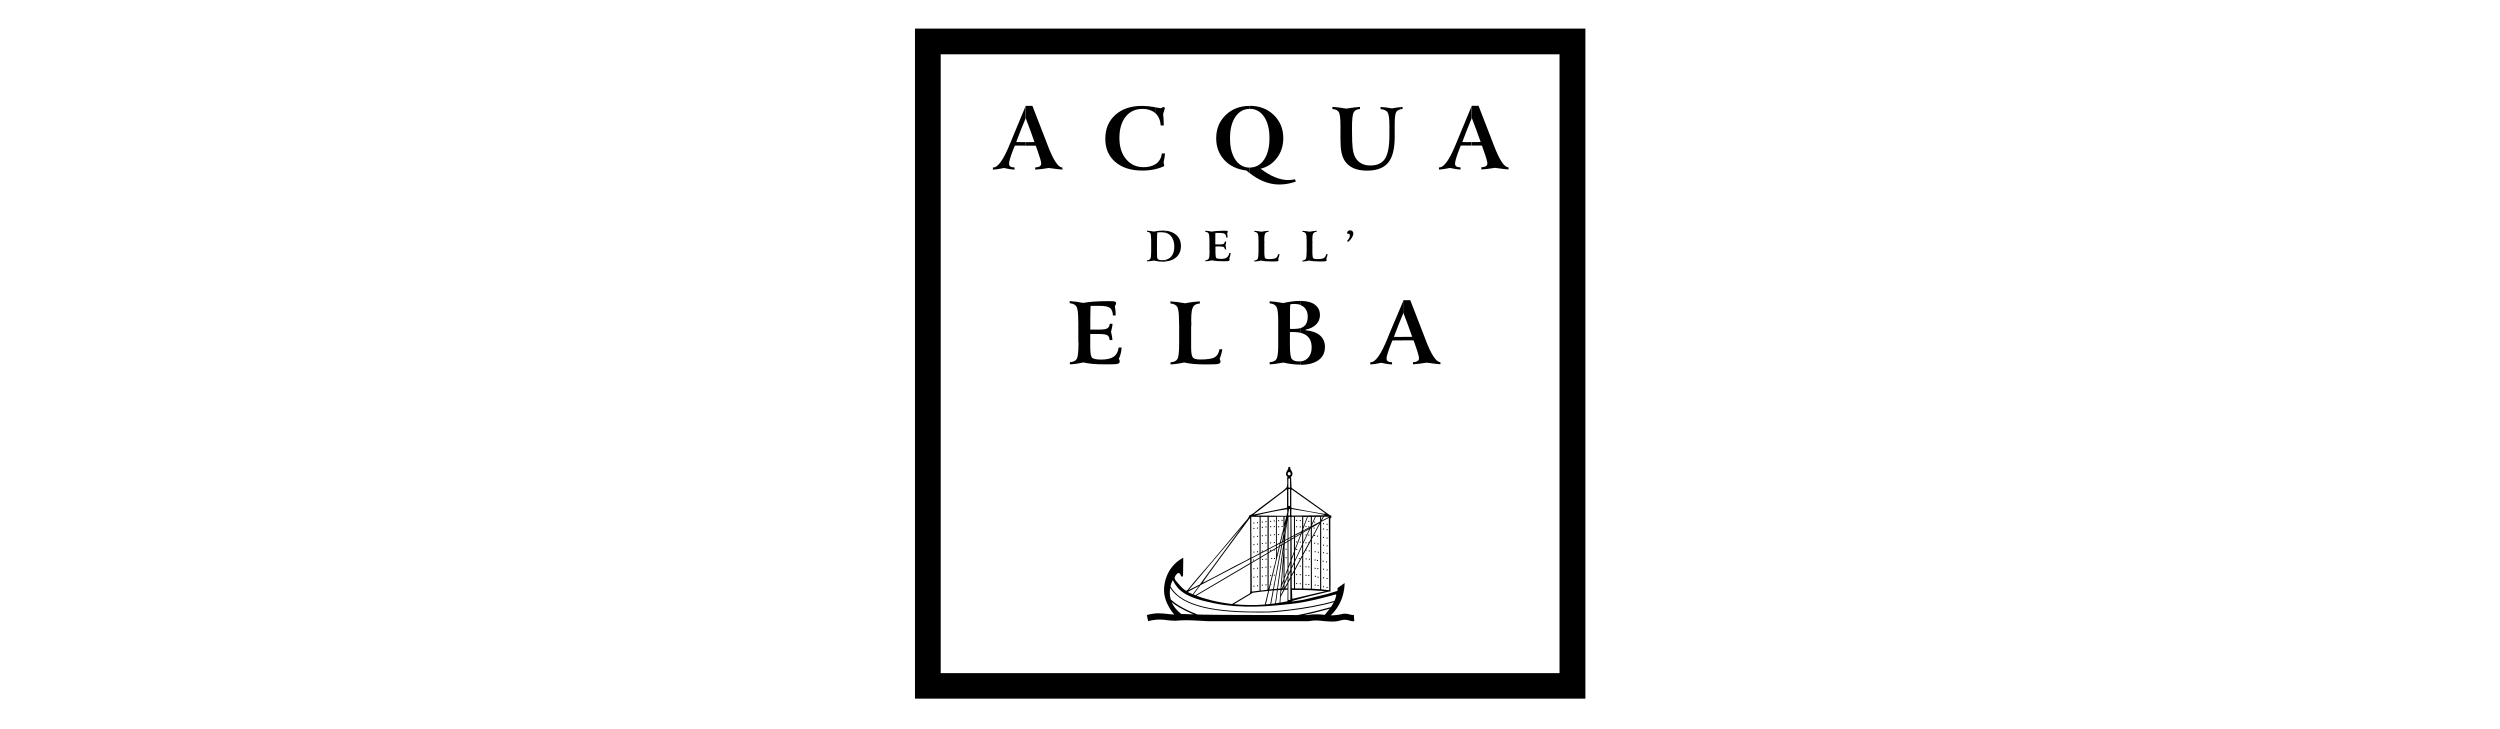 <svg xmlns="http://www.w3.org/2000/svg" viewBox="5962.95 -7600.82 340.2 99.2" overflow="visible"><path d="m6090.96-7593.43h84.21v84.21h-84.21v-84.21m-3.5 87.68h91.23v-91.18h-91.23v91.18"/><path d="m6121.15-7569.44c-.18 0-.36.01-.56.03-.2.02-.4.06-.62.1-.18-.03-.35-.06-.5-.08-.15-.02-.3-.03-.44-.04v.14c.22.02.37.09.45.21.08.13.12.43.12.9v1.24.43c0 .48-.04.78-.12.91-.08.13-.23.19-.45.21v.14c.14-.01.29-.02.45-.04.16-.02.32-.04.5-.07.28.06.5.1.68.12.18.02.35.03.52.03.13 0 .27 0 .39-.02v-.23c-.14.03-.29.05-.45.05-.21 0-.36-.02-.47-.06-.11-.04-.18-.1-.21-.19-.02-.05-.03-.15-.04-.29-.01-.14-.01-.46-.01-.96v-.83c0-.32 0-.6.01-.84.01-.23.02-.43.03-.6.07-.02.15-.03.23-.03.08-.01.18-.01.28-.01.23 0 .44.03.63.08v-.27c-.13-.03-.27-.03-.42-.03"/><path d="m6127.55-7566.73v.1c0 .55-.04.89-.12 1.01-.08.13-.23.2-.45.22v.14c.13 0 .26-.02.41-.04.15-.02.31-.05.48-.09.18.04.39.07.62.09.23.02.51.03.83.03h.26c.3 0 .49-.01.58-.04.08-.03.12-.08.12-.16 0-.03 0-.05-.01-.08-.01-.03-.02-.06-.04-.09.05-.1.09-.21.12-.33.03-.12.05-.26.07-.42h-.19c-.04.28-.15.48-.33.61-.18.13-.45.19-.81.19-.32 0-.52-.04-.61-.11-.09-.08-.13-.31-.13-.71v-.87h.54c.31 0 .5.03.59.08.08.06.14.16.15.32h.18c0-.08-.02-.16-.03-.25-.01-.09-.04-.19-.06-.3.03-.1.05-.19.06-.28.02-.09.03-.17.03-.24h-.18c-.02.15-.07.25-.17.31-.1.06-.28.08-.56.08h-.57v-.65c0-.15 0-.31 0-.46 0-.15.01-.3.01-.45h.61c.33 0 .55.04.67.13.12.09.19.26.2.5h.17c0-.01 0-.03 0-.05 0-.02 0-.04 0-.05 0-.06 0-.13-.01-.2-.01-.08-.02-.18-.04-.31.03-.04.05-.08.07-.11.01-.03.02-.05.02-.07 0-.06-.02-.1-.07-.11-.04-.02-.15-.03-.32-.03h-.21c-.32 0-.61.01-.88.03-.27.02-.5.05-.71.09-.15-.03-.3-.06-.44-.08-.15-.02-.29-.03-.44-.04v.14c.22.02.37.09.45.22.08.13.12.44.12.92 0 0 0 .05 0 .14 0 .09 0 .17 0 .26v.81.2z"/><path d="m6121.57-7569.15c.29.08.52.23.71.44.31.35.47.84.47 1.47 0 .57-.14 1.02-.43 1.34-.2.22-.45.37-.75.43v.23c.59-.06 1.06-.24 1.42-.55.44-.38.66-.89.66-1.54 0-.66-.22-1.17-.67-1.55-.36-.31-.84-.49-1.42-.55v.28h.01"/><path d="m6135.58-7569.28v-.14c-.15.01-.31.02-.47.05-.16.02-.33.05-.5.08-.19-.04-.37-.06-.52-.08-.16-.02-.31-.04-.45-.04v.14c.22.02.37.09.45.22.08.13.12.44.12.92 0 0 0 .05 0 .14 0 .09 0 .17 0 .26v.81.21.1c0 .55-.04.89-.12 1.02-.08.13-.23.2-.45.22v.14c.13 0 .26-.02.41-.04.15-.02.31-.05.48-.09.19.04.41.07.64.09.24.02.5.03.8.03h.2c.33 0 .55-.01.64-.04.09-.02.13-.08.13-.15 0-.02 0-.04-.01-.07-.01-.03-.02-.06-.04-.1.04-.1.08-.2.11-.31.03-.11.05-.21.07-.33h-.19c-.05.26-.15.43-.32.53-.17.1-.49.15-.96.15-.25 0-.41-.04-.48-.13-.08-.09-.12-.31-.12-.68v-1.35c0-.04.01-.07.01-.1 0-.02 0-.04 0-.05 0-.03 0-.08-.01-.15 0-.06-.01-.11-.01-.13 0-.46.04-.75.12-.89.08-.15.24-.23.47-.24"/><path d="m6146.25-7568.02l.17.11c.21-.17.37-.36.5-.57.12-.21.19-.39.19-.56 0-.14-.04-.24-.12-.32-.08-.08-.18-.12-.31-.12-.12 0-.21.03-.29.1-.08.07-.12.15-.12.25 0 .02 0 .04.01.07.01.02.02.05.03.07.03-.01.06-.02.08-.02.02-.01.04-.01.05-.01.06 0 .12.02.15.07.04.05.05.11.05.19 0 .11-.03.23-.1.35-.06.12-.16.26-.29.39"/><path d="m6142.13-7569.28v-.14c-.15.01-.31.02-.47.05-.16.02-.33.05-.5.08-.19-.04-.36-.06-.52-.08-.16-.02-.31-.04-.45-.04v.14c.22.02.37.09.45.22.08.13.12.44.12.92 0 0 0 .05 0 .14 0 .09 0 .17 0 .26v.81.21.1c0 .55-.04.89-.12 1.02-.08.13-.23.2-.45.22v.14c.13 0 .26-.02.41-.04.15-.02.31-.05.48-.09.19.04.41.07.64.09.24.02.5.03.8.03h.2c.34 0 .55-.01.64-.04.09-.02.13-.08.13-.15 0-.02-.01-.04-.02-.07-.01-.03-.02-.06-.04-.1.04-.1.08-.2.11-.31.03-.11.05-.21.07-.33h-.19c-.04.26-.15.43-.32.53-.17.1-.49.15-.96.15-.25 0-.41-.04-.48-.13-.08-.09-.12-.31-.12-.68v-1.35c0-.04.01-.07.01-.1 0-.02 0-.04 0-.05 0-.03 0-.08-.01-.15 0-.06-.01-.11-.01-.13 0-.46.04-.75.12-.89.1-.15.26-.23.48-.24"/><path d="m6109.71-7554.27v.21c0 1.13-.08 1.82-.24 2.09-.16.27-.47.41-.93.44v.29c.26-.01.54-.04.85-.08.3-.04.63-.1.99-.18.37.09.79.15 1.27.2.47.04 1.04.06 1.71.06h.54c.63 0 1.02-.03 1.18-.08.16-.06.24-.16.24-.32 0-.05-.01-.11-.03-.17-.02-.06-.05-.12-.09-.19.1-.2.19-.43.25-.67.06-.25.11-.53.13-.86h-.4c-.08.58-.31 1-.68 1.25-.37.26-.93.39-1.67.39-.66 0-1.07-.08-1.25-.23-.18-.16-.27-.64-.27-1.45v-1.8h1.12c.63 0 1.03.06 1.21.17.18.11.28.33.31.66l.38-.01c-.01-.16-.03-.33-.06-.51-.03-.18-.07-.39-.13-.62.06-.21.1-.4.14-.58.03-.18.06-.35.07-.5l-.38-.01c-.03.31-.15.52-.34.63-.19.12-.57.17-1.14.17h-1.17v-1.35c0-.32 0-.63.01-.95.01-.31.02-.62.03-.93h1.24c.68 0 1.14.09 1.39.28.25.19.38.53.41 1.03h.36c0-.02 0-.06.01-.11 0-.05 0-.09 0-.1 0-.13-.01-.27-.02-.42-.02-.15-.04-.37-.09-.64.06-.09.1-.16.13-.23.03-.06.04-.11.04-.16 0-.11-.05-.19-.14-.23-.09-.04-.31-.06-.65-.06h-.43c-.66 0-1.26.02-1.81.06-.55.04-1.03.1-1.46.18-.31-.06-.62-.12-.92-.16-.3-.04-.6-.07-.9-.09v.29c.45.04.75.19.92.46.16.27.24.9.24 1.9 0 .01 0 .1.01.28s0 .36 0 .53v1.66.46z"/><path d="m6126.23-7559.52l-.01-.29c-.31.02-.64.05-.97.09-.33.04-.67.1-1.03.17-.39-.07-.75-.13-1.07-.17-.33-.04-.64-.07-.93-.09l.01.29c.45.04.75.19.92.46.16.27.24.9.24 1.9 0 .01 0 .1.01.28.01.18.01.35.01.53v1.66.43.21c0 1.13-.08 1.83-.24 2.09-.16.27-.47.41-.93.44v.29c.26-.01.54-.04.85-.08.3-.04.63-.1.99-.18.39.09.83.15 1.32.2.48.04 1.03.06 1.64.06h.41c.69 0 1.13-.03 1.31-.08.18-.05.28-.16.28-.31 0-.04-.01-.09-.03-.15-.02-.06-.05-.13-.09-.21.08-.21.16-.42.22-.64.06-.22.11-.44.14-.67h-.38c-.1.53-.31.89-.66 1.09-.34.2-1 .3-1.97.3-.5 0-.83-.09-.99-.27-.16-.18-.24-.64-.24-1.39v-2.79c.01-.08.01-.15.02-.19 0-.04.01-.08.01-.11 0-.07-.01-.17-.01-.3-.01-.13-.01-.22-.01-.28 0-.93.08-1.54.25-1.82.14-.28.46-.44.93-.47"/><path d="m6139.87-7559.87c-.35 0-.72.02-1.1.07-.38.05-.78.12-1.2.22-.42-.08-.78-.13-1.06-.17-.29-.03-.55-.06-.78-.07l-.01.28c.46.04.77.19.93.47.16.27.24.91.24 1.91v2.46.88c0 .98-.08 1.6-.24 1.86-.16.26-.47.4-.93.43l.01.29c.24-.01.51-.03.79-.07.29-.04.65-.09 1.1-.17.39.1.78.17 1.17.21.38.05.77.07 1.14.07h.03v-.46c-.08.01-.18.02-.27.02-.48 0-.79-.12-.96-.35-.17-.23-.25-.87-.25-1.92v-1.72c.08 0 .16-.01.23-.01.07 0 .14 0 .2 0 .4 0 .75.04 1.05.11v-.66c-.25.09-.55.13-.91.13-.15 0-.26 0-.34 0-.08 0-.15-.01-.22-.01v-1.61-.58c0-.32 0-.55.01-.71.01-.16.02-.3.03-.43.09-.02.18-.04.27-.05.09-.01.2-.01.33-.01.31 0 .59.05.83.15v-.57l-.09.01"/><path d="m6139.96-7559.3c.18.08.34.18.47.31.32.31.48.72.48 1.24 0 .58-.15 1.01-.45 1.28-.13.12-.3.22-.5.29v.66c.35.09.63.22.85.41.42.35.63.87.63 1.58 0 .58-.16 1.05-.47 1.39-.26.28-.6.45-1.01.5v.46c1.04 0 1.84-.22 2.42-.64.58-.42.87-1.02.87-1.79 0-.66-.23-1.18-.68-1.57-.45-.39-1.11-.62-1.96-.7v-.08c.63-.13 1.11-.37 1.45-.72s.51-.77.51-1.26c0-.62-.24-1.09-.7-1.43-.45-.33-1.09-.49-1.92-.5v.57h.01"/><path d="m6152.14-7555.7c-.09.23-.22.55-.39.96-.87 2.15-1.63 3.22-2.29 3.22h-.05l.01.29c.21-.01.44-.03.69-.07.25-.04.51-.09.8-.15.29.06.56.12.79.15.24.04.47.06.68.07v-.29c-.27-.01-.47-.06-.58-.14-.11-.08-.17-.21-.17-.39 0-.13.05-.37.16-.71.1-.35.24-.74.41-1.17l.23-.56c.23 0 .46-.01.69-.01.22 0 .47 0 .76 0v-.47h-.45c-.25 0-.52-.01-.8-.01.21-.56.42-1.11.64-1.66.2-.51.41-1.01.62-1.51v-1.68l-1.75 4.13"/><path d="m6153.86-7558.16l.05-.11c.19.5.39 1.02.59 1.55.2.53.41 1.11.62 1.73-.13 0-.26.01-.4.01-.14 0-.35 0-.61 0h-.24v.47h.05c.24 0 .47 0 .7 0 .22 0 .45.01.69.01l.23.65c.17.47.29.85.38 1.16.09.3.13.52.13.63 0 .16-.07.28-.2.37-.13.09-.34.14-.62.16v.29c.25-.02.53-.04.83-.08.3-.04.64-.09 1.03-.15.04.01.09.02.17.02.77.11 1.34.18 1.7.2v-.29h-.01c-.57 0-1.25-1.03-2.02-3.08-.18-.46-.32-.82-.41-1.07l-1.66-4.28h-.92l-.05.11v1.7h-.03"/><path d="m6102.48-7584.63v-1.67l-1.71 4.12c-.09.22-.22.54-.39.95-.87 2.13-1.62 3.2-2.27 3.2h-.05l.01.29c.21-.01.44-.03.68-.07.25-.04.51-.08.8-.15.29.06.55.11.79.15.24.04.46.06.67.07v-.29c-.27-.01-.46-.06-.58-.14-.11-.08-.17-.21-.17-.39 0-.13.05-.36.15-.71.1-.34.24-.73.41-1.17l.23-.56c.23 0 .45-.01.68-.01.21 0 .47 0 .76 0v-.47h-.45c-.25 0-.51-.01-.8-.01.21-.55.42-1.1.63-1.65.2-.5.4-1 .61-1.49"/><path d="m6119.97-7586.26c-.55-.1-1.09-.15-1.62-.15-1.51 0-2.72.41-3.63 1.23-.91.82-1.36 1.9-1.36 3.25 0 1.32.45 2.37 1.36 3.15.91.78 2.14 1.17 3.68 1.17.57 0 1.11-.05 1.62-.16l.11-.02v-.66c-.41.25-.93.38-1.56.38-.98 0-1.77-.36-2.38-1.09-.61-.72-.91-1.69-.91-2.89 0-1.21.28-2.17.85-2.89.56-.71 1.33-1.06 2.3-1.06.71 0 1.27.19 1.7.55v-.78l-.16-.03"/><path d="m6102.72-7581.47h-.24v.47h.04c.24 0 .47 0 .69 0 .22 0 .45.01.69.01l.23.65c.16.46.29.85.38 1.15.08.3.13.51.13.63 0 .16-.07.28-.2.37-.13.09-.34.14-.62.16v.29c.25-.02.52-.04.82-.07.29-.04.63-.09 1.02-.15.04.01.09.02.17.02.77.11 1.33.17 1.69.2v-.29h-.01c-.57 0-1.24-1.02-2.01-3.06-.18-.46-.31-.81-.41-1.07l-1.65-4.25h-.91l-.04.11v1.67l.04-.11c.19.5.39 1.01.58 1.54.2.53.4 1.1.61 1.71-.12 0-.26.01-.4.01-.13.01-.34.01-.6.01"/><path d="m6121.48-7586.17l-.29-.1c-.04.06-.08.1-.13.13-.05.02-.12.04-.21.04-.03 0-.27-.04-.71-.12v.78l.04.03c.43.39.67.94.72 1.66h.42c0-.24-.01-.49-.02-.75-.01-.26-.04-.53-.07-.81.04-.11.08-.23.12-.37.04-.14.08-.3.13-.49"/><path d="m6121.37-7578.22c0-.06-.01-.13-.02-.2-.01-.07-.03-.18-.06-.31.05-.2.08-.41.12-.61.03-.2.06-.4.08-.6h-.43c-.08.6-.34 1.07-.77 1.39-.05.04-.1.07-.16.1v.66c.47-.11.88-.25 1.24-.43"/><path d="m6133.01-7578.01c-.81 0-1.46-.36-1.95-1.08-.49-.72-.73-1.69-.73-2.92 0-1.22.24-2.19.73-2.91.48-.72 1.13-1.08 1.95-1.08h.01v-.41h-.01c-1.32 0-2.41.41-3.27 1.25-.86.83-1.29 1.88-1.29 3.15 0 1.18.37 2.17 1.11 2.97.74.79 1.73 1.27 2.99 1.42.16.14.31.26.47.39l-.01-.78"/><path d="m6136.73-7579.35c.57-.76.85-1.65.85-2.67 0-1.26-.43-2.31-1.29-3.15-.86-.83-1.95-1.25-3.27-1.25v.41c.81 0 1.46.36 1.95 1.08.49.72.73 1.69.73 2.91 0 1.22-.24 2.19-.73 2.92-.49.72-1.14 1.08-1.95 1.08v.77c.6.47 1.2.82 1.78 1.07.73.31 1.48.47 2.23.47.4 0 .79-.04 1.18-.11.39-.07.75-.17 1.08-.3l-.12-.31c-.12.04-.26.06-.41.08-.14.02-.32.03-.52.03-.57 0-1.17-.13-1.8-.39-.63-.26-1.28-.64-1.95-1.15.92-.22 1.67-.72 2.24-1.49"/><path d="m6147.15-7585.52c.15-.29.44-.44.86-.46l.01-.29c-.25.02-.54.04-.84.08-.3.04-.65.09-1.02.15-.35-.06-.69-.11-1-.15-.32-.04-.62-.07-.9-.08v.29c.43.02.71.16.87.4.15.24.23.84.23 1.79v1.85c0 .77.04 1.38.13 1.83.09.45.24.83.44 1.16.28.44.68.78 1.19 1.01.51.23 1.13.34 1.85.34 1.32 0 2.28-.36 2.88-1.08.6-.72.89-1.9.89-3.52v-1.01-.69c0-.91.07-1.47.22-1.7.11-.17.3-.28.57-.34v-.3c-.15.02-.3.03-.45.05-.24.03-.48.07-.72.12-.3-.06-.57-.1-.82-.13-.25-.03-.49-.05-.72-.06v.29c.48.04.8.19.96.45.16.26.24.85.24 1.78v1.28c0 1.55-.2 2.63-.6 3.24-.4.61-1.06.92-2 .92-.49 0-.91-.1-1.27-.31-.35-.2-.63-.5-.82-.89-.15-.29-.25-.68-.31-1.17-.06-.49-.09-1.25-.09-2.29v-.37c-.01-1.17.07-1.9.22-2.19"/><path d="m6153.81-7585.98v-.29c-.1.01-.2.02-.3.02v.3c.09-.01.19-.02.3-.03"/><path d="m6162.74-7581.48c-.25 0-.52-.01-.8-.01.21-.55.42-1.1.63-1.65.2-.51.4-1 .61-1.5v-1.67l-1.71 4.12c-.09.22-.22.54-.39.95-.87 2.13-1.62 3.2-2.27 3.2h-.05v.29c.21-.01.44-.03.68-.07.25-.04.51-.08.8-.15.29.06.55.11.79.15.24.04.46.06.67.07v-.29c-.27-.01-.46-.06-.58-.14-.11-.08-.17-.21-.17-.39 0-.13.05-.36.15-.71.1-.34.24-.73.41-1.17l.22-.56c.23 0 .45-.01.68-.01.21 0 .47 0 .76 0v-.47l-.43.01"/><path d="m6166.21-7581.1c-.18-.46-.32-.81-.41-1.07l-1.65-4.25h-.91l-.05.11v1.67l.05-.11c.19.5.38 1.01.58 1.54.2.53.4 1.1.62 1.71-.12 0-.26.01-.4.01-.14 0-.34 0-.61 0h-.24v.47h.05c.24 0 .47 0 .69 0 .22 0 .45.01.68.01l.23.65c.17.46.29.85.38 1.15.09.3.13.51.13.63 0 .16-.06.28-.2.37-.13.09-.34.14-.62.16v.29c.25-.02.52-.04.82-.07.29-.04.63-.09 1.02-.15.04.01.09.02.17.02.77.11 1.33.18 1.69.2v-.29h-.01c-.57.01-1.24-1.01-2.01-3.05"/><path d="m6133.51-7521.12h.14v.14h-.14z"/><path d="m6133.51-7522.34h.14v.14h-.14z"/><path d="m6133.51-7523.51h.14v.14h-.14z"/><path d="m6133.45-7524.67h.14v.14h-.14z"/><path d="m6133.51-7525.76h.14v.14h-.14z"/><path d="m6133.51-7526.78h.14v.14h-.14z"/><path d="m6133.51-7527.84h.14v.14h-.14z"/><path d="m6133.51-7528.98h.14v.14h-.14z"/><path d="m6133.51-7529.71h.14v.14h-.14z"/><path d="m6134-7521.17h.14v.14h-.14z"/><path d="m6134-7522.39h.14v.14h-.14z"/><path d="m6134-7523.56h.14v.14h-.14z"/><path d="m6134-7525.81h.14v.14h-.14z"/><path d="m6134-7526.84h.14v.14h-.14z"/><path d="m6134-7527.9h.14v.14h-.14z"/><path d="m6134-7529.03h.14v.14h-.14z"/><path d="m6134-7529.76h.14v.14h-.14z"/><path d="m6134.66-7521.26h.14v.14h-.14z"/><path d="m6134.66-7522.48h.14v.14h-.14z"/><path d="m6134.66-7523.65h.14v.14h-.14z"/><path d="m6134.66-7525.9v.14h.13l.01-.01v-.13z"/><path d="m6134.66-7526.93h.14v.14h-.14z"/><path d="m6134.66-7527.99h.14v.14h-.14z"/><path d="m6134.66-7529.13h.14v.14h-.14z"/><path d="m6134.66-7529.85h.14v.14h-.14z"/><path d="m6135.15-7521.31h.14v.14h-.14z"/><path d="m6135.15-7522.54h.14v.14h-.14z"/><path d="m6135.15-7523.7h.14v.14h-.14z"/><path d="m6135.29-7525.81v-.09l-.14.07v.02z"/><path d="m6135.15-7525.95l.01-.01h-.01z"/><path d="m6135.15-7526.98h.14v.14h-.14z"/><path d="m6135.15-7528.04h.14v.14h-.14z"/><path d="m6135.15-7529.18h.14v.14h-.14z"/><path d="m6135.15-7529.91h.14v.14h-.14z"/><path d="m6135.94-7521.35h-.06l-.04.14h.1z"/><path d="m6135.79-7522.57h.14v.14h-.14z"/><path d="m6135.79-7523.74h.14v.14h-.14z"/><path d="m6135.79-7525.99v.14h.08l.07-.04v-.1z"/><path d="m6135.79-7527.02h.14v.14h-.14z"/><path d="m6135.79-7528.07h.14v.14h-.14z"/><path d="m6135.79-7529.21h.14v.14h-.14z"/><path d="m6135.79-7529.94h.14v.14h-.14z"/><path d="m6136.29-7521.26h.01l.03-.14h-.04z"/><path d="m6136.43-7521.26v-.08l-.01.08z"/><path d="m6136.29-7522.62h.14v.14h-.14z"/><path d="m6136.29-7523.65h.01l.04-.14h-.05z"/><path d="m6136.43-7525.9v-.14h-.02l-.12.07v.07z"/><path d="m6136.29-7527.07h.14v.14h-.14z"/><path d="m6136.29-7528.13h.14v.14h-.14z"/><path d="m6136.29-7529.23h.14v.14h-.14z"/><path d="m6136.29-7530h.14v.14h-.14z"/><path d="m6134.69-7524.77h.14v.14h-.14z"/><path d="m6135.16-7524.79h.14v.14h-.14z"/><path d="m6135.93-7524.89h.14v.14h-.14z"/><path d="m6136.31-7524.89h.14v.14h-.14z"/><path d="m6137.89-7525h.14v.14h-.14z"/><path d="m6137.89-7526.15h.14v.14h-.14z"/><path d="m6136.87-7530.04h.14v.14h-.14z"/><path d="m6137.35-7530.08h.14v.14h-.14z"/><path d="m6136.88-7529.21h.14v.14h-.14z"/><path d="m6137.36-7529.25h.14v.14h-.14z"/><path d="m6136.87-7528.15h.14v.14h-.14z"/><path d="m6137.35-7528.04h.02l.04-.14h-.06z"/><path d="m6137.5-7528.05l-.01.01h.01z"/><path d="m6139.33-7521.48h.14v.14h-.14z"/><path d="m6139.33-7522.7h.14v.14h-.14z"/><path d="m6139.47-7523.77l-.02.05h.02z"/><path d="m6139.33-7523.75l.06-.12h-.06z"/><path d="m6139.33-7526.12h.14v.14h-.14z"/><path d="m6139.33-7527.14h.14v.14h-.14z"/><path d="m6139.33-7528.14l.12-.06h-.12z"/><path d="m6139.47-7528.09l-.06.03h.06z"/><path d="m6139.33-7529.21h.14v.14h-.14z"/><path d="m6139.33-7530.07h.14v.14h-.14z"/><path d="m6139.82-7521.46h.14v.14h-.14z"/><path d="m6139.82-7522.68h.14v.14h-.14z"/><path d="m6139.82-7523.85h.14v.14h-.14z"/><path d="m6139.96-7526.08l-.06.13h.06z"/><path d="m6139.82-7526.03l.03-.07h-.03z"/><path d="m6139.82-7527.12h.14v.14h-.14z"/><path d="m6139.89-7528.04l.02-.06-.09.05v.01z"/><path d="m6139.82-7528.17l.02-.01h-.02z"/><path d="m6139.82-7529.19h.14v.14h-.14z"/><path d="m6139.82-7530.05h.14v.14h-.14z"/><path d="m6140.6-7521.37h.14v.14h-.14z"/><path d="m6140.6-7522.59h.14v.14h-.14z"/><path d="m6140.6-7523.76h.14v.14h-.14z"/><path d="m6140.74-7526.01h-.06l-.08.14h.14z"/><path d="m6140.6-7527.03h.14v.14h-.14z"/><path d="m6140.6-7528.09v.14h.11l.03-.08v-.06z"/><path d="m6140.6-7529.23h.14v.14h-.14z"/><path d="m6140.98-7521.35h.14v.14h-.14z"/><path d="m6140.98-7522.57h.14v.14h-.14z"/><path d="m6140.98-7523.74h.14v.14h-.14z"/><path d="m6141.05-7525.92h.14v.14h-.14z"/><path d="m6140.98-7526.87h.04l.08-.15h-.12z"/><path d="m6140.98-7528.07h.14v.14h-.14z"/><path d="m6140.98-7529.21v.14h.12l.02-.01v-.13z"/><path d="m6140.98-7529.94h.14v.14h-.14z"/><path d="m6141.07-7524.79h.14v.14h-.14z"/><path d="m6139.7-7524.88h.14v.14h-.14z"/><path d="m6141.84-7524.69h.14v.14h-.14z"/><path d="m6140.62-7524.84h.14v.14h-.14z"/><path d="m6141.86-7521.27h.14v.14h-.14z"/><path d="m6142.24-7521.22h.14v.14h-.14z"/><path d="m6141.88-7522.46h.14v.14h-.14z"/><path d="m6141.85-7523.55h.14v.14h-.14z"/><path d="m6142.16-7524.62h.14v.14h-.14z"/><path d="m6142.21-7523.52h.14v.14h-.14z"/><path d="m6142.24-7522.35h.14v.14h-.14z"/><path d="m6141.85-7525.81h.14v.14h-.14z"/><path d="m6141.78-7526.97h.14v.14h-.14z"/><path d="m6142.23-7526.88h.14v.14h-.14z"/><path d="m6142.28-7525.74h.14v.14h-.14z"/><path d="m6141.77-7528.02h.14v.14h-.14z"/><path d="m6142.17-7527.93h.14v.14h-.14z"/><path d="m6141.7-7529.03h.14v.14h-.14z"/><path d="m6141.78-7529.83h.14v.14h-.14z"/><path d="m6142.99-7521.04h.14v.14h-.14z"/><path d="m6142.99-7522.26h.14v.14h-.14z"/><path d="m6142.99-7523.43h.14v.14h-.14z"/><path d="m6142.99-7525.68h.14v.14h-.14z"/><path d="m6142.99-7526.7h.14v.14h-.14z"/><path d="m6142.99-7527.76h.14v.14h-.14z"/><path d="m6142.99-7528.9h.14v.14h-.14z"/><path d="m6142.99-7529.63h.14v.14h-.14z"/><path d="m6143.47-7520.95h.14v.14h-.14z"/><path d="m6143.47-7522.17h.14v.14h-.14z"/><path d="m6143.47-7523.34h.14v.14h-.14z"/><path d="m6143.47-7525.59h.14v.14h-.14z"/><path d="m6142.94-7524.52h.14v.14h-.14z"/><path d="m6143.4-7524.43h.14v.14h-.14z"/><path d="m6143.47-7526.61h.14v.14h-.14z"/><path d="m6143.47-7527.67h.14v.14h-.14z"/><path d="m6143.47-7528.81h.14v.14h-.14z"/><path d="m6143.47-7529.54h.14v.14h-.14z"/><path d="m6144.1-7530.63c-.03-.03-.1-.07-.18-.08l-5.16-3.68-.06-.1-.05-1.24c0-.1-.01-.16-.08-.16.15-.08.26-.26.26-.48 0-.22-.18-.42-.28-.62l-.01-.16c0-.08-.06-.14-.14-.14s-.15.06-.15.14l-.01.16c-.08.14-.29.39-.29.62 0 .21.11.39.26.48h-.05c-.08.02-.06.12-.04.44.02.32-.01.69-.05.88-.04.19-1.07.93-1.07.93l-2.71 2.03-.79.65c-.3.11-.3.2-.3.2-.13-.02-.25.04-.26.15-.01.1-.12.17-.12.17l.01.09-4.93 5.88c0 0-2.93 3.36-3.19 3.74-.22.32-.31.42-.76.02-.35-.3-.96-1.05-.96-1.05-.1-.15-.41-.38.07-.92.39-.44.55.11.6.23.05.12.11.1.2.08.09-.02.08-.22.08-.22l.03-2.2c0-.13-.03-.13-.03-.13-2.62 1.43-2.58 4.21-2.58 4.21-.12 1.89 1.38 3.51 1.38 3.51-.37.02-1.22-.15-2.08-.16-.86-.02-1.65.24-1.65.24l.18.82c1.35-.33 2.11-.19 2.63-.12.52.07 1.13.07 1.13.07.25-.02.68-.07 1.44-.07.76 0 2.9.13 2.9.13h13.75c.61-.13 1.32-.09 1.32-.09 1.47.17 2.14.18 2.63.08.49-.1.47-.15.89-.18.42-.03.8.16 1.01.19.21.03.35-.01.35-.01l-.06-.84c-.42.05-.73-.17-1.14-.17s-.07-.01-.79.12c-.72.12-1.21.11-1.21.11 2.01-1.91 1.88-4.4 1.88-4.4l-.94.67-.04.4-1.44.44-3.24.78-1.46.22-.01-.07 1.02-.29 1.37-.36 2.61-.63.21.01.01-1.98-.03-4.44v-3.4c0-.24.16-.3.16-.3l-.01-.01c.02-.06.01-.14-.03-.19m-.36.13c.01.01.01.02.02.02 0 0 0 .01 0 .01l-.95.5.29-.53c.21 0 .43 0 .64 0m-1.01.45v-.45c.08 0 .16 0 .24 0l-.24.45m-4.06-4.15c.04 0 .07 0 .1.02.31.22 3.26 2.32 4.57 3.24l-.16.02-.11.01c-1.49-.24-2.86-.5-4.34-.79-.02-.04-.03-.07-.06-.1v-2.4m.01 2.7c0-.03.03-.05.06-.05 1.3.19 4.29.72 4.41.79.12.07-.05.06-.11.06l-4.26.04c-.06 0-.11-.05-.11-.11l.01-.73m2.79 1.91v-.9c.14 0 .28 0 .42 0l-.42.9m.54-.9c.19 0 .39 0 .58 0v.64l-1.12.59v-.07l.54-1.16m.5.86l-1.04 1.92v-1.31l1.04-.61m.08.08v8.91c-.38-.03-.75-.05-1.12-.07v-6.77l1.12-2.07m-1.88 1.6l-.42.9v-1.28l.82-.48-.36.78-.04.08m-.42-.5v-.07l.9-.47-.01.02-.89.52m.83-.63l-.02.01-.81.43v-.17l.63-1.67c.13 0 .27 0 .4 0v1.2l-.06.12-.14.08m-.83-.03v-1.37c.17 0 .34 0 .52 0l-.52 1.37m.98.2l.05-.03v1.49l-.23.43-.08.14-.73 1.34v-1.26l.99-2.11m-.67 3.04l.08-.14.65-1.2v6.5c-.36-.01-.71-.02-1.04-.03v-4.55l.31-.58m-.53-2.66l-.62.32-.12.06-.16.08v-2.43c.32 0 .64 0 .97 0v1.75l-.07.22m.08.1v.06l-.03.02.03-.08m-.31.25l-.02.01-.65.38v-.14l.24-.12.06-.03.54-.28-.04.12-.13.06m-.02.13l.09-.05-.02.06-.71 1.89v-1.52l.64-.38m.24-.14l.09-.05v1.5l-.3.64-.03.06-.64 1.39v-1.21l.88-2.33m-.67 4.32l-.06.12-.16.29v-.93l.73-1.57.06-.13.19-.4v1.22l-.76 1.4m.06.15l.02-.05.68-1.25v4.28c-.35 0-.67-.01-.97-.01v-2.47l.27-.5m-.42-4.14v.15l-.32.19v-.17l.32-.17m-.34-2.59c0-.03.02-.05.05-.05.09 0 .19 0 .29 0v2.51l-.32.17-.02-2.63m.34 2.87v1.82l-.31.83-.01-2.46.32-.19m0 2.11v1.13l-.31.67v-.97l.31-.83m0 1.39v.88l-.31.56v-.79l.31-.65m0 1.13v2.2c-.09 0-.19 0-.27 0-.03 0-.03-.03-.03-.06l-.01-1.58.31-.56m-.85-13.41c0-.13.09-.23.2-.23.11 0 .2.1.2.23 0 .13-.09.23-.2.23-.11 0-.2-.1-.2-.23m.17 2.08h.07c.04 0 .08.03.08.08v2.17c0 .04-.03.08-.08.08h-.07c-.04 0-.08-.03-.08-.08v-2.17c0-.04.03-.08.08-.08m-.08-.26v-1.1c0-.04.03-.08.08-.08h.07c.04 0 .08.03.08.08v1.1c0 .04-.03.08-.08.08h-.07c-.05-.01-.08-.04-.08-.08m.09 2.98h.05c.04 0 .08.03.08.08v.75c0 .04-.03.08-.08.08h-.07c-.04 0-.08-.03-.08-.08v-.16l.1-.67m-.08 10l.26-.48v2.79c0 .04-.03.08-.08.08h-.11c-.04 0-.08-.03-.08-.08v-2.31zm0-.24v-.66l.26-.56v.74l-.26.48m0-.92v-.76l.26-.69v.89l-.26.56m0-1.06v-3.37l.26-.15v2.83l-.26.69m0-3.49v-.2l.26-.14v.18l-.26.16m0-.32v-2.83c0-.04.03-.08.08-.08h.11c.04 0 .08.03.08.08v2.7l-.27.13m-.12-2.52v2.58l-.33.17.05-.61h-.02l.3-2.14m-.68 9.37l.13-.28v.27c-.04 0-.09 0-.13.01m.13.18l-.35.65.03-.42.1-.21c.08-.01.15-.02.22-.02m-.25-.18c-.01 0-.02 0-.03 0l.02-.27.27-.71v.43l-.26.55m.01-.63l.24-3.11v2.47l-.24.64m.24-4.51l-.4 5.15c-.12.01-.24.01-.36.02l.76-5.43v.26m-.18-.76l.15-.09-.84 6.03c-.14.01-.29.02-.44.04l.11-.6.01-.08 1.01-5.3m-.1-.07l-.19.11.08-.31.16-.08-.05.28m.28-.41v.19l-.01.06-.15.09.05-.28.11-.06m-.08-.08l.08-.4v.36l-.08.04m.08-.98l-.2 1.05-.16.08.24-.99v-.01l.11-.47v.34zm0-.82l-.2.81-.04.14-.26 1.06-.41.22v-3.73c.3 0 .6 0 .9-.01v1.51zm-.53 2.16l-.08.33-.3.18v-.3l.38-.21m-.11.47l-.27 1.09v-.94l.27-.15m.14-.09l.19-.11-.97 5.17-.03.14-.11.6c-.16.02-.33.03-.49.05l.14-.6.03-.14 1.24-5.11m-.53-.24l-.99.52.01-4.31c.33 0 .66 0 .98 0v3.79m0 .12v.31l-.64.38-.07.04-.28.16v-.37l.99-.52m-.29.61l.13-.07.17-.1v1.37l-.24.98-.04.14-.73 2.97.01-4.88.7-.41m-.64 5.54c.17-.01.34-.03.5-.04l-.34 1.83c-.2.02-.4.04-.6.06l.44-1.85m.62-.05c.16-.01.31-.02.45-.03l-.25 1.79c-.18.02-.36.05-.54.07l.34-1.83m.56-.04c.13-.01.26-.02.37-.02l-.13 1.73c-.16.03-.33.05-.49.08l.25-1.79m.41.9l.51-.94c.27-.01.42-.02.42-.02l-.02 1.58c-.33.07-.65.13-.97.18l.06-.8m.73-9.9l-.22 1.56v-.41l.22-1.15m-.22.57v-.16l.14-.57-.14.73m0-.64v-.91c.07 0 .15 0 .22 0l-.22.91m.37 8.83c-.09 0-.18 0-.27.01l.31-.58v.53c0 .02-.02.04-.04.04m-.37-.07v-.5l.41-.87v.62l-.41.75m0-.76v-.5l.41-1.08v.7l-.41.88m0-.79v-3.96l.04-.51.37-.22v3.61l-.41 1.08m.05-4.61l.02-.24.34-.18v.21l-.36.21m.32-4.09l-.11.45-3.73-.04c-.06 0-.5 0-.44-.01 1.5-.36 2.91-.65 4.21-.84.03-.01.06.02.06.05l.01.39m-3.62 6.04v-.44l.65-.34.14-.08.15-.08v.38l-.94.56m.94-.43l-.01 4.9c-.31.03-.62.07-.94.11l.01-4.45.94-.56m-.28-.49l-.01.01-.35.18-.02.01-.29.15.01-4.88c.32 0 .63 0 .94 0l-.01 4.38-.27.15m-1.3-5.09l4.13-3.15c.04-.03.1 0 .1.05v2.37c0 .03-.02.06-.05.06l-4.44.91c-.12.03.16-.17.26-.24m-.59.55c.37 0 .73.01 1.09.01l-.01 4.96-1.1.58-.03-5.5c0-.03.03-.05.05-.05m-.01 6.19v-.52l1.1-.58v.45l-1.1.65m1.1-.52l-.01 4.38c-.33.04-.67.08-1.01.13-.03 0-.05-.02-.05-.05l-.02-3.82 1.09-.64m-.96 4.67c.75-.11 1.47-.19 2.12-.25l-.45 1.85c-1.53.12-2.94.08-4.2-.05l2.29-1.37.24-.18m-.35.07l-2.44 1.46c-2.17-.25-3.85-.75-4.86-1.13l7.34-4.32.01 3.66-.05.33m-7.43.27c-.1-.04-.18-.07-.27-.1l.97-1.28 6.02-3.16.74-.39v.53l-7.46 4.4m7.26-10.29c.04-.07.08-.13.14-.18h.05c0 1.79 0 3.59.02 5.39-.15.1-.32.14-.43.25-2.02.98-4.01 2.15-6.05 3.14 0-.18 6.01-8.25 6.27-8.6m-.87.92l-5.79 7.9-1.52.76 7.31-8.66m-7.32 8.85l1.41-.74-.85 1.12c-.39-.16-.6-.27-.6-.27-.03-.03-.01-.07.04-.11m-.99 3.07c-.68-.52-1.08-1.08-1.31-1.62.49.41 1.39 1.01 2.98 1.67-1.11-.05-1.67-.05-1.67-.05m19.51.12c-1.36-.19-2.26.02-2.26.02s-.18 0-.5 0c1.24-.26 2.67-.65 3.45-.86-.36.49-.69.84-.69.84m.85-1.06c-.86.24-3.06.83-4.52 1.08-3.39 0-11.81-.01-13.21-.06-.16-.01-.3-.01-.44-.02-2.18-.85-3.2-1.63-3.62-2.04-.17-.59-.15-1.15-.08-1.59 1.73 2.84 6.86 3.37 12.04 3.37.49 0 .98 0 1.46-.01.05 0 4.89-.29 8.77-1.4-.12.23-.26.46-.4.67m.58-1.71l.15.01-.03.2c-.04.21-.12.44-.22.66-3.89 1.14-8.82 1.43-8.86 1.44-5.69.09-11.7-.25-13.45-3.43.11-.47.27-.77.27-.77.06-.08.09.02.09.02.68 1.27 1.51 2.23 5.52 3.05 4.01.82 7.9.38 10.54.1s5.99-1.28 5.99-1.28m-5.83.59l-.05-1.22c0 0 1.77-.05 4.53.17l-4.48 1.05m4.94-1.19c-.34-.04-.68-.08-1.01-.11v-9.18l1.04-.54.05 9.77c-.01.03-.05.07-.08.06"/></svg>